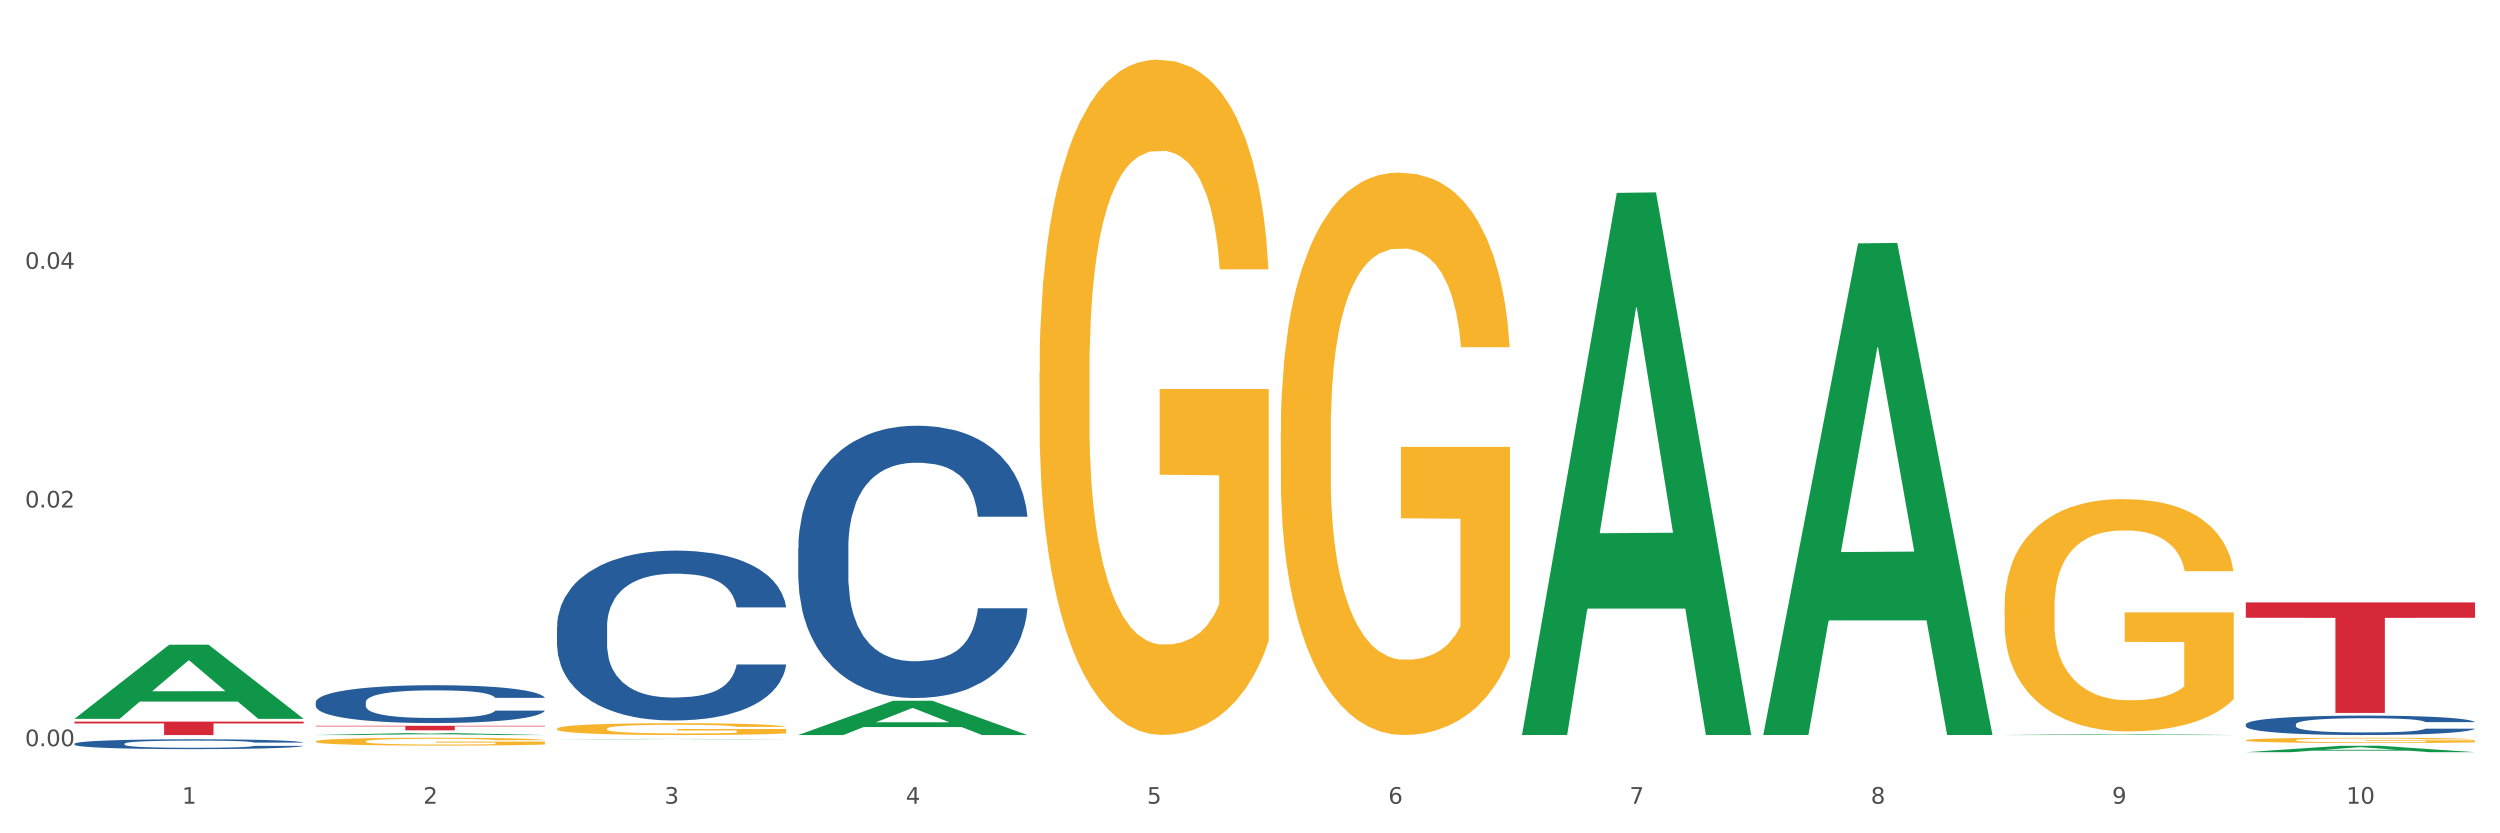 <?xml version="1.0" encoding="utf-8" standalone="no"?>
<!DOCTYPE svg PUBLIC "-//W3C//DTD SVG 1.1//EN"
  "http://www.w3.org/Graphics/SVG/1.1/DTD/svg11.dtd">
<svg xmlns:xlink="http://www.w3.org/1999/xlink" width="1080pt" height="360pt" viewBox="0 0 1080 360" xmlns="http://www.w3.org/2000/svg" version="1.1">
 <rect x="0" y="0" width="1080" height="360" fill="#333333" stroke="none"/>
 <defs>
  <style type="text/css">*{stroke-linejoin: round; stroke-linecap: butt}</style>
 </defs>
 <g id="figure_1">
  <g id="patch_1">
   <path d="M 0 360 
L 1080 360 
L 1080 0 
L 0 0 
z
" style="fill: #ffffff; stroke: #ffffff; stroke-linejoin: miter"/>
  </g>
  <g id="axes_1">
   <g id="matplotlib.axis_1">
    <g id="xtick_1">
     <g id="text_1">
      <!-- 1 -->
      <g style="fill: #4d4d4d" transform="translate(78.627 347.204) scale(0.096 -0.096)">
       <defs>
        <path id="DejaVuSans-31" d="M 794 531 
L 1825 531 
L 1825 4091 
L 703 3866 
L 703 4441 
L 1819 4666 
L 2450 4666 
L 2450 531 
L 3481 531 
L 3481 0 
L 794 0 
L 794 531 
z
" transform="scale(0.016)"/>
       </defs>
       <use xlink:href="#DejaVuSans-31"/>
      </g>
     </g>
    </g>
    <g id="xtick_2">
     <g id="text_2">
      <!-- 2 -->
      <g style="fill: #4d4d4d" transform="translate(182.851 347.204) scale(0.096 -0.096)">
       <defs>
        <path id="DejaVuSans-32" d="M 1228 531 
L 3431 531 
L 3431 0 
L 469 0 
L 469 531 
Q 828 903 1448 1529 
Q 2069 2156 2228 2338 
Q 2531 2678 2651 2914 
Q 2772 3150 2772 3378 
Q 2772 3750 2511 3984 
Q 2250 4219 1831 4219 
Q 1534 4219 1204 4116 
Q 875 4013 500 3803 
L 500 4441 
Q 881 4594 1212 4672 
Q 1544 4750 1819 4750 
Q 2544 4750 2975 4387 
Q 3406 4025 3406 3419 
Q 3406 3131 3298 2873 
Q 3191 2616 2906 2266 
Q 2828 2175 2409 1742 
Q 1991 1309 1228 531 
z
" transform="scale(0.016)"/>
       </defs>
       <use xlink:href="#DejaVuSans-32"/>
      </g>
     </g>
    </g>
    <g id="xtick_3">
     <g id="text_3">
      <!-- 3 -->
      <g style="fill: #4d4d4d" transform="translate(287.074 347.204) scale(0.096 -0.096)">
       <defs>
        <path id="DejaVuSans-33" d="M 2597 2516 
Q 3050 2419 3304 2112 
Q 3559 1806 3559 1356 
Q 3559 666 3084 287 
Q 2609 -91 1734 -91 
Q 1441 -91 1130 -33 
Q 819 25 488 141 
L 488 750 
Q 750 597 1062 519 
Q 1375 441 1716 441 
Q 2309 441 2620 675 
Q 2931 909 2931 1356 
Q 2931 1769 2642 2001 
Q 2353 2234 1838 2234 
L 1294 2234 
L 1294 2753 
L 1863 2753 
Q 2328 2753 2575 2939 
Q 2822 3125 2822 3475 
Q 2822 3834 2567 4026 
Q 2313 4219 1838 4219 
Q 1578 4219 1281 4162 
Q 984 4106 628 3988 
L 628 4550 
Q 988 4650 1302 4700 
Q 1616 4750 1894 4750 
Q 2613 4750 3031 4423 
Q 3450 4097 3450 3541 
Q 3450 3153 3228 2886 
Q 3006 2619 2597 2516 
z
" transform="scale(0.016)"/>
       </defs>
       <use xlink:href="#DejaVuSans-33"/>
      </g>
     </g>
    </g>
    <g id="xtick_4">
     <g id="text_4">
      <!-- 4 -->
      <g style="fill: #4d4d4d" transform="translate(391.298 347.204) scale(0.096 -0.096)">
       <defs>
        <path id="DejaVuSans-34" d="M 2419 4116 
L 825 1625 
L 2419 1625 
L 2419 4116 
z
M 2253 4666 
L 3047 4666 
L 3047 1625 
L 3713 1625 
L 3713 1100 
L 3047 1100 
L 3047 0 
L 2419 0 
L 2419 1100 
L 313 1100 
L 313 1709 
L 2253 4666 
z
" transform="scale(0.016)"/>
       </defs>
       <use xlink:href="#DejaVuSans-34"/>
      </g>
     </g>
    </g>
    <g id="xtick_5">
     <g id="text_5">
      <!-- 5 -->
      <g style="fill: #4d4d4d" transform="translate(495.522 347.204) scale(0.096 -0.096)">
       <defs>
        <path id="DejaVuSans-35" d="M 691 4666 
L 3169 4666 
L 3169 4134 
L 1269 4134 
L 1269 2991 
Q 1406 3038 1543 3061 
Q 1681 3084 1819 3084 
Q 2600 3084 3056 2656 
Q 3513 2228 3513 1497 
Q 3513 744 3044 326 
Q 2575 -91 1722 -91 
Q 1428 -91 1123 -41 
Q 819 9 494 109 
L 494 744 
Q 775 591 1075 516 
Q 1375 441 1709 441 
Q 2250 441 2565 725 
Q 2881 1009 2881 1497 
Q 2881 1984 2565 2268 
Q 2250 2553 1709 2553 
Q 1456 2553 1204 2497 
Q 953 2441 691 2322 
L 691 4666 
z
" transform="scale(0.016)"/>
       </defs>
       <use xlink:href="#DejaVuSans-35"/>
      </g>
     </g>
    </g>
    <g id="xtick_6">
     <g id="text_6">
      <!-- 6 -->
      <g style="fill: #4d4d4d" transform="translate(599.745 347.204) scale(0.096 -0.096)">
       <defs>
        <path id="DejaVuSans-36" d="M 2113 2584 
Q 1688 2584 1439 2293 
Q 1191 2003 1191 1497 
Q 1191 994 1439 701 
Q 1688 409 2113 409 
Q 2538 409 2786 701 
Q 3034 994 3034 1497 
Q 3034 2003 2786 2293 
Q 2538 2584 2113 2584 
z
M 3366 4563 
L 3366 3988 
Q 3128 4100 2886 4159 
Q 2644 4219 2406 4219 
Q 1781 4219 1451 3797 
Q 1122 3375 1075 2522 
Q 1259 2794 1537 2939 
Q 1816 3084 2150 3084 
Q 2853 3084 3261 2657 
Q 3669 2231 3669 1497 
Q 3669 778 3244 343 
Q 2819 -91 2113 -91 
Q 1303 -91 875 529 
Q 447 1150 447 2328 
Q 447 3434 972 4092 
Q 1497 4750 2381 4750 
Q 2619 4750 2861 4703 
Q 3103 4656 3366 4563 
z
" transform="scale(0.016)"/>
       </defs>
       <use xlink:href="#DejaVuSans-36"/>
      </g>
     </g>
    </g>
    <g id="xtick_7">
     <g id="text_7">
      <!-- 7 -->
      <g style="fill: #4d4d4d" transform="translate(703.969 347.204) scale(0.096 -0.096)">
       <defs>
        <path id="DejaVuSans-37" d="M 525 4666 
L 3525 4666 
L 3525 4397 
L 1831 0 
L 1172 0 
L 2766 4134 
L 525 4134 
L 525 4666 
z
" transform="scale(0.016)"/>
       </defs>
       <use xlink:href="#DejaVuSans-37"/>
      </g>
     </g>
    </g>
    <g id="xtick_8">
     <g id="text_8">
      <!-- 8 -->
      <g style="fill: #4d4d4d" transform="translate(808.193 347.204) scale(0.096 -0.096)">
       <defs>
        <path id="DejaVuSans-38" d="M 2034 2216 
Q 1584 2216 1326 1975 
Q 1069 1734 1069 1313 
Q 1069 891 1326 650 
Q 1584 409 2034 409 
Q 2484 409 2743 651 
Q 3003 894 3003 1313 
Q 3003 1734 2745 1975 
Q 2488 2216 2034 2216 
z
M 1403 2484 
Q 997 2584 770 2862 
Q 544 3141 544 3541 
Q 544 4100 942 4425 
Q 1341 4750 2034 4750 
Q 2731 4750 3128 4425 
Q 3525 4100 3525 3541 
Q 3525 3141 3298 2862 
Q 3072 2584 2669 2484 
Q 3125 2378 3379 2068 
Q 3634 1759 3634 1313 
Q 3634 634 3220 271 
Q 2806 -91 2034 -91 
Q 1263 -91 848 271 
Q 434 634 434 1313 
Q 434 1759 690 2068 
Q 947 2378 1403 2484 
z
M 1172 3481 
Q 1172 3119 1398 2916 
Q 1625 2713 2034 2713 
Q 2441 2713 2670 2916 
Q 2900 3119 2900 3481 
Q 2900 3844 2670 4047 
Q 2441 4250 2034 4250 
Q 1625 4250 1398 4047 
Q 1172 3844 1172 3481 
z
" transform="scale(0.016)"/>
       </defs>
       <use xlink:href="#DejaVuSans-38"/>
      </g>
     </g>
    </g>
    <g id="xtick_9">
     <g id="text_9">
      <!-- 9 -->
      <g style="fill: #4d4d4d" transform="translate(912.416 347.204) scale(0.096 -0.096)">
       <defs>
        <path id="DejaVuSans-39" d="M 703 97 
L 703 672 
Q 941 559 1184 500 
Q 1428 441 1663 441 
Q 2288 441 2617 861 
Q 2947 1281 2994 2138 
Q 2813 1869 2534 1725 
Q 2256 1581 1919 1581 
Q 1219 1581 811 2004 
Q 403 2428 403 3163 
Q 403 3881 828 4315 
Q 1253 4750 1959 4750 
Q 2769 4750 3195 4129 
Q 3622 3509 3622 2328 
Q 3622 1225 3098 567 
Q 2575 -91 1691 -91 
Q 1453 -91 1209 -44 
Q 966 3 703 97 
z
M 1959 2075 
Q 2384 2075 2632 2365 
Q 2881 2656 2881 3163 
Q 2881 3666 2632 3958 
Q 2384 4250 1959 4250 
Q 1534 4250 1286 3958 
Q 1038 3666 1038 3163 
Q 1038 2656 1286 2365 
Q 1534 2075 1959 2075 
z
" transform="scale(0.016)"/>
       </defs>
       <use xlink:href="#DejaVuSans-39"/>
      </g>
     </g>
    </g>
    <g id="xtick_10">
     <g id="text_10">
      <!-- 10 -->
      <g style="fill: #4d4d4d" transform="translate(1013.586 347.204) scale(0.096 -0.096)">
       <defs>
        <path id="DejaVuSans-30" d="M 2034 4250 
Q 1547 4250 1301 3770 
Q 1056 3291 1056 2328 
Q 1056 1369 1301 889 
Q 1547 409 2034 409 
Q 2525 409 2770 889 
Q 3016 1369 3016 2328 
Q 3016 3291 2770 3770 
Q 2525 4250 2034 4250 
z
M 2034 4750 
Q 2819 4750 3233 4129 
Q 3647 3509 3647 2328 
Q 3647 1150 3233 529 
Q 2819 -91 2034 -91 
Q 1250 -91 836 529 
Q 422 1150 422 2328 
Q 422 3509 836 4129 
Q 1250 4750 2034 4750 
z
" transform="scale(0.016)"/>
       </defs>
       <use xlink:href="#DejaVuSans-31"/>
       <use xlink:href="#DejaVuSans-30" transform="translate(63.623 0)"/>
      </g>
     </g>
    </g>
    <g id="xtick_11"/>
    <g id="xtick_12"/>
    <g id="xtick_13"/>
    <g id="xtick_14"/>
    <g id="xtick_15"/>
    <g id="xtick_16"/>
    <g id="xtick_17"/>
    <g id="xtick_18"/>
    <g id="xtick_19"/>
   </g>
   <g id="matplotlib.axis_2">
    <g id="ytick_1">
     <g id="text_11">
      <!-- 0.00 -->
      <g style="fill: #4d4d4d" transform="translate(10.8 322.356) scale(0.096 -0.096)">
       <defs>
        <path id="DejaVuSans-2e" d="M 684 794 
L 1344 794 
L 1344 0 
L 684 0 
L 684 794 
z
" transform="scale(0.016)"/>
       </defs>
       <use xlink:href="#DejaVuSans-30"/>
       <use xlink:href="#DejaVuSans-2e" transform="translate(63.623 0)"/>
       <use xlink:href="#DejaVuSans-30" transform="translate(95.41 0)"/>
       <use xlink:href="#DejaVuSans-30" transform="translate(159.033 0)"/>
      </g>
     </g>
    </g>
    <g id="ytick_2">
     <g id="text_12">
      <!-- 0.02 -->
      <g style="fill: #4d4d4d" transform="translate(10.8 219.241) scale(0.096 -0.096)">
       <use xlink:href="#DejaVuSans-30"/>
       <use xlink:href="#DejaVuSans-2e" transform="translate(63.623 0)"/>
       <use xlink:href="#DejaVuSans-30" transform="translate(95.41 0)"/>
       <use xlink:href="#DejaVuSans-32" transform="translate(159.033 0)"/>
      </g>
     </g>
    </g>
    <g id="ytick_3">
     <g id="text_13">
      <!-- 0.04 -->
      <g style="fill: #4d4d4d" transform="translate(10.8 116.126) scale(0.096 -0.096)">
       <use xlink:href="#DejaVuSans-30"/>
       <use xlink:href="#DejaVuSans-2e" transform="translate(63.623 0)"/>
       <use xlink:href="#DejaVuSans-30" transform="translate(95.41 0)"/>
       <use xlink:href="#DejaVuSans-34" transform="translate(159.033 0)"/>
      </g>
     </g>
    </g>
    <g id="ytick_4"/>
    <g id="ytick_5"/>
    <g id="ytick_6"/>
   </g>
   <g id="PolyCollection_1">
    <path d="M 32.175 310.493 
L 32.277 310.463 
L 73.107 278.515 
L 90.051 278.485 
L 131.187 310.554 
L 111.589 310.554 
L 102.709 303.086 
L 60.552 303.086 
L 60.246 303.206 
L 51.671 310.554 
L 32.175 310.554 
L 32.175 310.493 
L 65.86 298.629 
L 97.401 298.599 
L 81.783 285.32 
L 81.579 285.26 
L 81.375 285.35 
L 65.758 298.599 
L 65.86 298.629 
L 32.175 310.493 
z
" clip-path="url(#p4346635269)" style="fill: #109648"/>
    <path d="M 970.188 312.916 
L 970.305 312.908 
L 970.305 312.694 
L 970.656 312.402 
L 971.943 311.866 
L 973.582 311.46 
L 976.39 310.985 
L 977.912 310.785 
L 979.902 310.563 
L 983.998 310.203 
L 988.679 309.896 
L 991.956 309.728 
L 994.414 309.621 
L 999.915 309.429 
L 1003.075 309.345 
L 1006.352 309.276 
L 1009.161 309.23 
L 1013.842 309.176 
L 1017.587 309.153 
L 1021.917 309.145 
L 1025.546 309.153 
L 1030.344 309.184 
L 1037.366 309.276 
L 1040.058 309.329 
L 1043.686 309.421 
L 1047.431 309.544 
L 1050.474 309.667 
L 1053.985 309.843 
L 1057.613 310.073 
L 1061.125 310.364 
L 1063.582 310.632 
L 1065.572 310.916 
L 1067.327 311.261 
L 1068.615 311.636 
L 1069.2 311.95 
L 1047.782 311.95 
L 1047.197 311.667 
L 1046.027 311.36 
L 1044.857 311.153 
L 1043.569 310.985 
L 1041.58 310.793 
L 1039.824 310.67 
L 1036.898 310.525 
L 1034.206 310.433 
L 1031.983 310.379 
L 1029.291 310.333 
L 1023.556 310.287 
L 1019.46 310.287 
L 1016.885 310.303 
L 1013.725 310.341 
L 1011.033 310.395 
L 1007.873 310.487 
L 1005.415 310.586 
L 1002.958 310.716 
L 1001.553 310.808 
L 999.447 310.977 
L 998.042 311.115 
L 996.17 311.353 
L 995.116 311.521 
L 993.244 311.958 
L 992.424 312.28 
L 992.073 312.502 
L 991.839 312.747 
L 991.839 313.943 
L 992.541 314.479 
L 993.127 314.709 
L 994.063 314.97 
L 995.818 315.307 
L 998.393 315.636 
L 1001.085 315.874 
L 1003.309 316.02 
L 1005.415 316.127 
L 1007.522 316.211 
L 1010.097 316.288 
L 1012.203 316.334 
L 1015.363 316.38 
L 1019.109 316.403 
L 1022.035 316.403 
L 1028.003 316.365 
L 1030.695 316.326 
L 1033.27 316.273 
L 1036.079 316.188 
L 1038.303 316.096 
L 1039.59 316.027 
L 1041.697 315.882 
L 1043.335 315.728 
L 1044.739 315.552 
L 1045.676 315.399 
L 1046.729 315.169 
L 1047.548 314.908 
L 1047.782 314.771 
L 1069.2 314.771 
L 1068.732 315.046 
L 1067.913 315.315 
L 1066.274 315.675 
L 1064.987 315.882 
L 1062.997 316.135 
L 1060.89 316.349 
L 1057.965 316.587 
L 1055.273 316.763 
L 1052.464 316.916 
L 1049.421 317.054 
L 1043.92 317.246 
L 1041.931 317.3 
L 1037.717 317.391 
L 1034.44 317.445 
L 1029.642 317.499 
L 1024.726 317.529 
L 1019.577 317.537 
L 1015.012 317.522 
L 1009.98 317.476 
L 1006.82 317.43 
L 1003.309 317.361 
L 999.212 317.254 
L 995.35 317.123 
L 991.722 316.97 
L 988.328 316.794 
L 985.168 316.594 
L 981.072 316.265 
L 978.029 315.943 
L 975.805 315.644 
L 974.284 315.391 
L 972.762 315.069 
L 971.943 314.847 
L 970.656 314.311 
L 970.188 313.813 
L 970.188 312.916 
z
" clip-path="url(#p4346635269)" style="fill: #255c99"/>
    <path d="M 344.846 236.767 
L 344.963 236.66 
L 344.963 233.652 
L 345.314 229.57 
L 346.601 222.05 
L 348.24 216.356 
L 351.049 209.695 
L 352.57 206.902 
L 354.56 203.787 
L 358.656 198.738 
L 363.338 194.441 
L 366.615 192.077 
L 369.072 190.573 
L 374.573 187.888 
L 377.733 186.706 
L 381.01 185.739 
L 383.819 185.094 
L 388.5 184.342 
L 392.245 184.02 
L 396.576 183.913 
L 400.204 184.02 
L 405.002 184.45 
L 412.025 185.739 
L 414.716 186.491 
L 418.344 187.78 
L 422.09 189.499 
L 425.133 191.218 
L 428.644 193.689 
L 432.272 196.912 
L 435.783 200.994 
L 438.241 204.754 
L 440.23 208.729 
L 441.986 213.563 
L 443.273 218.827 
L 443.858 223.231 
L 422.441 223.231 
L 421.856 219.257 
L 420.685 214.959 
L 419.515 212.059 
L 418.227 209.695 
L 416.238 207.01 
L 414.482 205.291 
L 411.556 203.25 
L 408.865 201.961 
L 406.641 201.209 
L 403.949 200.564 
L 398.214 199.919 
L 394.118 199.919 
L 391.543 200.134 
L 388.383 200.671 
L 385.691 201.423 
L 382.531 202.713 
L 380.074 204.109 
L 377.616 205.935 
L 376.211 207.225 
L 374.105 209.588 
L 372.7 211.522 
L 370.828 214.852 
L 369.775 217.215 
L 367.902 223.339 
L 367.083 227.851 
L 366.732 230.966 
L 366.498 234.404 
L 366.498 251.163 
L 367.2 258.683 
L 367.785 261.905 
L 368.721 265.558 
L 370.477 270.285 
L 373.052 274.904 
L 375.743 278.234 
L 377.967 280.276 
L 380.074 281.78 
L 382.18 282.961 
L 384.755 284.036 
L 386.862 284.68 
L 390.022 285.325 
L 393.767 285.647 
L 396.693 285.647 
L 402.662 285.11 
L 405.353 284.573 
L 407.928 283.821 
L 410.737 282.639 
L 412.961 281.35 
L 414.248 280.383 
L 416.355 278.342 
L 417.993 276.193 
L 419.398 273.723 
L 420.334 271.574 
L 421.387 268.351 
L 422.207 264.699 
L 422.441 262.765 
L 443.858 262.765 
L 443.39 266.632 
L 442.571 270.392 
L 440.932 275.441 
L 439.645 278.342 
L 437.655 281.887 
L 435.549 284.895 
L 432.623 288.225 
L 429.931 290.696 
L 427.122 292.845 
L 424.079 294.778 
L 418.579 297.464 
L 416.589 298.216 
L 412.376 299.505 
L 409.099 300.257 
L 404.3 301.009 
L 399.385 301.439 
L 394.235 301.546 
L 389.671 301.332 
L 384.638 300.687 
L 381.478 300.042 
L 377.967 299.076 
L 373.871 297.572 
L 370.009 295.745 
L 366.38 293.597 
L 362.986 291.126 
L 359.826 288.333 
L 355.73 283.713 
L 352.687 279.201 
L 350.464 275.012 
L 348.942 271.467 
L 347.421 266.955 
L 346.601 263.839 
L 345.314 256.319 
L 344.846 249.336 
L 344.846 236.767 
z
" clip-path="url(#p4346635269)" style="fill: #255c99"/>
    <path d="M 240.622 270.835 
L 240.739 270.768 
L 240.739 268.891 
L 241.09 266.344 
L 242.378 261.652 
L 244.016 258.099 
L 246.825 253.943 
L 248.347 252.2 
L 250.336 250.257 
L 254.432 247.106 
L 259.114 244.425 
L 262.391 242.95 
L 264.849 242.012 
L 270.349 240.336 
L 273.509 239.599 
L 276.786 238.996 
L 279.595 238.594 
L 284.277 238.124 
L 288.022 237.923 
L 292.352 237.856 
L 295.98 237.923 
L 300.779 238.191 
L 307.801 238.996 
L 310.493 239.465 
L 314.121 240.269 
L 317.866 241.342 
L 320.909 242.414 
L 324.42 243.956 
L 328.048 245.967 
L 331.559 248.514 
L 334.017 250.86 
L 336.007 253.34 
L 337.762 256.356 
L 339.049 259.641 
L 339.635 262.389 
L 318.217 262.389 
L 317.632 259.909 
L 316.462 257.228 
L 315.291 255.418 
L 314.004 253.943 
L 312.014 252.267 
L 310.259 251.195 
L 307.333 249.921 
L 304.641 249.117 
L 302.417 248.648 
L 299.725 248.246 
L 293.991 247.844 
L 289.894 247.844 
L 287.32 247.978 
L 284.16 248.313 
L 281.468 248.782 
L 278.308 249.586 
L 275.85 250.458 
L 273.392 251.597 
L 271.988 252.402 
L 269.881 253.876 
L 268.477 255.083 
L 266.604 257.161 
L 265.551 258.635 
L 263.678 262.456 
L 262.859 265.271 
L 262.508 267.215 
L 262.274 269.36 
L 262.274 279.816 
L 262.976 284.508 
L 263.561 286.519 
L 264.498 288.798 
L 266.253 291.748 
L 268.828 294.63 
L 271.52 296.708 
L 273.743 297.981 
L 275.85 298.92 
L 277.957 299.657 
L 280.532 300.327 
L 282.638 300.73 
L 285.798 301.132 
L 289.543 301.333 
L 292.469 301.333 
L 298.438 300.998 
L 301.13 300.663 
L 303.705 300.193 
L 306.513 299.456 
L 308.737 298.652 
L 310.025 298.048 
L 312.131 296.775 
L 313.77 295.434 
L 315.174 293.893 
L 316.11 292.552 
L 317.164 290.541 
L 317.983 288.262 
L 318.217 287.056 
L 339.635 287.056 
L 339.167 289.469 
L 338.347 291.815 
L 336.709 294.965 
L 335.421 296.775 
L 333.432 298.987 
L 331.325 300.864 
L 328.399 302.941 
L 325.707 304.483 
L 322.899 305.824 
L 319.856 307.03 
L 314.355 308.706 
L 312.365 309.175 
L 308.152 309.98 
L 304.875 310.449 
L 300.077 310.918 
L 295.161 311.186 
L 290.011 311.253 
L 285.447 311.119 
L 280.414 310.717 
L 277.254 310.315 
L 273.743 309.711 
L 269.647 308.773 
L 265.785 307.634 
L 262.157 306.293 
L 258.763 304.751 
L 255.603 303.009 
L 251.507 300.126 
L 248.464 297.311 
L 246.24 294.697 
L 244.718 292.485 
L 243.197 289.67 
L 242.378 287.726 
L 241.09 283.034 
L 240.622 278.677 
L 240.622 270.835 
z
" clip-path="url(#p4346635269)" style="fill: #255c99"/>
    <path d="M 136.399 303.359 
L 136.516 303.344 
L 136.516 302.926 
L 136.867 302.358 
L 138.154 301.313 
L 139.793 300.522 
L 142.602 299.596 
L 144.123 299.208 
L 146.113 298.775 
L 150.209 298.074 
L 154.89 297.476 
L 158.167 297.148 
L 160.625 296.939 
L 166.126 296.566 
L 169.286 296.401 
L 172.563 296.267 
L 175.372 296.178 
L 180.053 296.073 
L 183.798 296.028 
L 188.129 296.013 
L 191.757 296.028 
L 196.555 296.088 
L 203.577 296.267 
L 206.269 296.372 
L 209.897 296.551 
L 213.642 296.79 
L 216.685 297.029 
L 220.196 297.372 
L 223.824 297.82 
L 227.336 298.387 
L 229.793 298.91 
L 231.783 299.462 
L 233.538 300.134 
L 234.826 300.865 
L 235.411 301.477 
L 213.993 301.477 
L 213.408 300.925 
L 212.238 300.328 
L 211.068 299.925 
L 209.78 299.596 
L 207.791 299.223 
L 206.035 298.984 
L 203.109 298.701 
L 200.417 298.521 
L 198.194 298.417 
L 195.502 298.327 
L 189.767 298.238 
L 185.671 298.238 
L 183.096 298.268 
L 179.936 298.342 
L 177.244 298.447 
L 174.084 298.626 
L 171.626 298.82 
L 169.169 299.074 
L 167.764 299.253 
L 165.658 299.581 
L 164.253 299.85 
L 162.381 300.313 
L 161.327 300.641 
L 159.455 301.492 
L 158.635 302.119 
L 158.284 302.552 
L 158.05 303.03 
L 158.05 305.359 
L 158.752 306.404 
L 159.338 306.852 
L 160.274 307.36 
L 162.029 308.017 
L 164.604 308.659 
L 167.296 309.121 
L 169.52 309.405 
L 171.626 309.614 
L 173.733 309.778 
L 176.308 309.928 
L 178.415 310.017 
L 181.575 310.107 
L 185.32 310.152 
L 188.246 310.152 
L 194.214 310.077 
L 196.906 310.002 
L 199.481 309.898 
L 202.29 309.733 
L 204.514 309.554 
L 205.801 309.42 
L 207.908 309.136 
L 209.546 308.838 
L 210.951 308.494 
L 211.887 308.196 
L 212.94 307.748 
L 213.759 307.24 
L 213.993 306.972 
L 235.411 306.972 
L 234.943 307.509 
L 234.124 308.032 
L 232.485 308.733 
L 231.198 309.136 
L 229.208 309.629 
L 227.102 310.047 
L 224.176 310.51 
L 221.484 310.853 
L 218.675 311.152 
L 215.632 311.421 
L 210.131 311.794 
L 208.142 311.898 
L 203.928 312.077 
L 200.651 312.182 
L 195.853 312.286 
L 190.937 312.346 
L 185.788 312.361 
L 181.223 312.331 
L 176.191 312.242 
L 173.031 312.152 
L 169.52 312.018 
L 165.424 311.809 
L 161.561 311.555 
L 157.933 311.256 
L 154.539 310.913 
L 151.379 310.525 
L 147.283 309.883 
L 144.24 309.256 
L 142.016 308.673 
L 140.495 308.181 
L 138.973 307.554 
L 138.154 307.121 
L 136.867 306.076 
L 136.399 305.105 
L 136.399 303.359 
z
" clip-path="url(#p4346635269)" style="fill: #255c99"/>
    <path d="M 32.175 321.281 
L 32.292 321.277 
L 32.292 321.169 
L 32.643 321.021 
L 33.931 320.75 
L 35.569 320.544 
L 38.378 320.304 
L 39.899 320.203 
L 41.889 320.09 
L 45.985 319.908 
L 50.667 319.753 
L 53.944 319.667 
L 56.401 319.613 
L 61.902 319.516 
L 65.062 319.473 
L 68.339 319.439 
L 71.148 319.415 
L 75.829 319.388 
L 79.575 319.376 
L 83.905 319.373 
L 87.533 319.376 
L 92.331 319.392 
L 99.354 319.439 
L 102.045 319.466 
L 105.674 319.512 
L 109.419 319.574 
L 112.462 319.636 
L 115.973 319.726 
L 119.601 319.842 
L 123.112 319.989 
L 125.57 320.125 
L 127.559 320.269 
L 129.315 320.443 
L 130.602 320.633 
L 131.187 320.793 
L 109.77 320.793 
L 109.185 320.649 
L 108.014 320.494 
L 106.844 320.389 
L 105.557 320.304 
L 103.567 320.207 
L 101.811 320.145 
L 98.886 320.071 
L 96.194 320.024 
L 93.97 319.997 
L 91.278 319.974 
L 85.543 319.951 
L 81.447 319.951 
L 78.872 319.958 
L 75.712 319.978 
L 73.021 320.005 
L 69.861 320.052 
L 67.403 320.102 
L 64.945 320.168 
L 63.541 320.214 
L 61.434 320.3 
L 60.03 320.37 
L 58.157 320.49 
L 57.104 320.575 
L 55.231 320.796 
L 54.412 320.959 
L 54.061 321.072 
L 53.827 321.196 
L 53.827 321.801 
L 54.529 322.073 
L 55.114 322.189 
L 56.05 322.321 
L 57.806 322.492 
L 60.381 322.659 
L 63.072 322.779 
L 65.296 322.853 
L 67.403 322.907 
L 69.509 322.95 
L 72.084 322.988 
L 74.191 323.012 
L 77.351 323.035 
L 81.096 323.047 
L 84.022 323.047 
L 89.991 323.027 
L 92.683 323.008 
L 95.257 322.981 
L 98.066 322.938 
L 100.29 322.891 
L 101.577 322.856 
L 103.684 322.783 
L 105.322 322.705 
L 106.727 322.616 
L 107.663 322.538 
L 108.717 322.422 
L 109.536 322.29 
L 109.77 322.22 
L 131.187 322.22 
L 130.719 322.36 
L 129.9 322.496 
L 128.262 322.678 
L 126.974 322.783 
L 124.985 322.911 
L 122.878 323.019 
L 119.952 323.14 
L 117.26 323.229 
L 114.451 323.307 
L 111.408 323.376 
L 105.908 323.473 
L 103.918 323.5 
L 99.705 323.547 
L 96.428 323.574 
L 91.629 323.601 
L 86.714 323.617 
L 81.564 323.621 
L 77 323.613 
L 71.967 323.59 
L 68.807 323.566 
L 65.296 323.532 
L 61.2 323.477 
L 57.338 323.411 
L 53.71 323.334 
L 50.316 323.244 
L 47.156 323.144 
L 43.059 322.977 
L 40.016 322.814 
L 37.793 322.663 
L 36.271 322.534 
L 34.75 322.372 
L 33.931 322.259 
L 32.643 321.987 
L 32.175 321.735 
L 32.175 321.281 
z
" clip-path="url(#p4346635269)" style="fill: #255c99"/>
    <path d="M 136.399 320.275 
L 136.516 320.272 
L 136.516 320.161 
L 136.749 320.065 
L 137.918 319.833 
L 139.672 319.641 
L 140.958 319.538 
L 142.244 319.455 
L 143.763 319.371 
L 145.634 319.285 
L 149.024 319.158 
L 151.128 319.093 
L 153.699 319.025 
L 158.375 318.926 
L 161.765 318.87 
L 165.272 318.823 
L 171 318.768 
L 174.741 318.743 
L 178.716 318.724 
L 183.508 318.712 
L 187.132 318.709 
L 195.081 318.718 
L 201.861 318.746 
L 205.135 318.768 
L 209.343 318.805 
L 211.564 318.83 
L 215.188 318.879 
L 218.928 318.944 
L 221.5 319 
L 225.358 319.105 
L 228.28 319.21 
L 230.969 319.34 
L 232.372 319.43 
L 233.424 319.514 
L 234.359 319.61 
L 235.294 319.761 
L 214.253 319.761 
L 213.434 319.653 
L 212.148 319.551 
L 210.278 319.452 
L 208.641 319.39 
L 205.836 319.312 
L 203.264 319.263 
L 200.576 319.226 
L 197.302 319.195 
L 194.731 319.179 
L 191.107 319.167 
L 183.976 319.17 
L 179.183 319.195 
L 175.91 319.226 
L 173.806 319.254 
L 171.936 319.285 
L 169.831 319.328 
L 167.377 319.393 
L 165.623 319.452 
L 163.87 319.526 
L 162.467 319.6 
L 161.181 319.687 
L 160.129 319.78 
L 159.311 319.876 
L 158.609 319.993 
L 158.025 320.189 
L 158.025 320.613 
L 158.259 320.709 
L 158.843 320.835 
L 159.544 320.931 
L 160.713 321.046 
L 161.765 321.123 
L 163.753 321.235 
L 165.974 321.328 
L 167.727 321.386 
L 169.481 321.436 
L 172.52 321.504 
L 175.91 321.56 
L 178.833 321.594 
L 182.807 321.625 
L 185.496 321.637 
L 187.834 321.643 
L 193.562 321.643 
L 197.653 321.634 
L 202.212 321.612 
L 205.719 321.585 
L 208.641 321.551 
L 211.915 321.495 
L 214.019 321.442 
L 214.019 320.795 
L 188.301 320.792 
L 188.301 320.362 
L 235.411 320.362 
L 235.411 321.625 
L 233.424 321.69 
L 231.203 321.749 
L 228.865 321.801 
L 225.358 321.866 
L 221.15 321.928 
L 217.409 321.971 
L 213.434 322.009 
L 208.758 322.043 
L 202.68 322.074 
L 198.939 322.086 
L 194.263 322.095 
L 188.769 322.098 
L 183.976 322.092 
L 179.3 322.077 
L 174.39 322.049 
L 169.598 322.009 
L 165.974 321.968 
L 162.35 321.919 
L 158.492 321.854 
L 155.453 321.792 
L 153.115 321.736 
L 150.543 321.665 
L 147.738 321.572 
L 145.634 321.489 
L 143.763 321.402 
L 141.776 321.29 
L 140.373 321.195 
L 138.97 321.074 
L 138.152 320.984 
L 137.217 320.845 
L 136.516 320.65 
L 136.399 320.275 
z
" clip-path="url(#p4346635269)" style="fill: #f7b32b"/>
    <path d="M 240.622 314.787 
L 240.739 314.783 
L 240.739 314.615 
L 240.973 314.47 
L 242.142 314.12 
L 243.895 313.83 
L 245.181 313.676 
L 246.467 313.55 
L 247.987 313.424 
L 249.857 313.293 
L 253.247 313.102 
L 255.351 313.004 
L 257.923 312.901 
L 262.599 312.752 
L 265.989 312.668 
L 269.496 312.598 
L 275.224 312.514 
L 278.965 312.476 
L 282.939 312.448 
L 287.732 312.43 
L 291.356 312.425 
L 299.305 312.439 
L 306.085 312.481 
L 309.358 312.514 
L 313.566 312.57 
L 315.788 312.607 
L 319.411 312.682 
L 323.152 312.78 
L 325.724 312.864 
L 329.581 313.022 
L 332.504 313.181 
L 335.193 313.377 
L 336.595 313.513 
L 337.647 313.639 
L 338.583 313.783 
L 339.518 314.012 
L 318.476 314.012 
L 317.658 313.849 
L 316.372 313.695 
L 314.502 313.545 
L 312.865 313.452 
L 310.06 313.335 
L 307.488 313.261 
L 304.799 313.205 
L 301.526 313.158 
L 298.954 313.135 
L 295.33 313.116 
L 288.2 313.121 
L 283.407 313.158 
L 280.134 313.205 
L 278.03 313.247 
L 276.159 313.293 
L 274.055 313.359 
L 271.6 313.457 
L 269.847 313.545 
L 268.093 313.657 
L 266.69 313.769 
L 265.405 313.9 
L 264.352 314.04 
L 263.534 314.185 
L 262.833 314.362 
L 262.248 314.657 
L 262.248 315.296 
L 262.482 315.441 
L 263.067 315.632 
L 263.768 315.777 
L 264.937 315.95 
L 265.989 316.066 
L 267.976 316.235 
L 270.197 316.375 
L 271.951 316.463 
L 273.704 316.538 
L 276.744 316.641 
L 280.134 316.725 
L 283.056 316.776 
L 287.031 316.823 
L 289.719 316.841 
L 292.057 316.851 
L 297.785 316.851 
L 301.877 316.837 
L 306.436 316.804 
L 309.943 316.762 
L 312.865 316.711 
L 316.138 316.627 
L 318.242 316.547 
L 318.242 315.572 
L 292.525 315.567 
L 292.525 314.918 
L 339.635 314.918 
L 339.635 316.823 
L 337.647 316.921 
L 335.426 317.01 
L 333.088 317.089 
L 329.581 317.187 
L 325.373 317.28 
L 321.632 317.346 
L 317.658 317.402 
L 312.982 317.453 
L 306.903 317.5 
L 303.163 317.518 
L 298.487 317.532 
L 292.992 317.537 
L 288.2 317.528 
L 283.524 317.504 
L 278.614 317.462 
L 273.821 317.402 
L 270.197 317.341 
L 266.574 317.266 
L 262.716 317.168 
L 259.677 317.075 
L 257.339 316.991 
L 254.767 316.883 
L 251.961 316.743 
L 249.857 316.617 
L 247.987 316.487 
L 246 316.319 
L 244.597 316.174 
L 243.194 315.992 
L 242.376 315.856 
L 241.441 315.646 
L 240.739 315.352 
L 240.622 314.787 
z
" clip-path="url(#p4346635269)" style="fill: #f7b32b"/>
    <path d="M 449.069 160.578 
L 449.186 160.312 
L 449.186 150.72 
L 449.42 142.46 
L 450.589 122.477 
L 452.343 105.958 
L 453.628 97.165 
L 454.914 89.972 
L 456.434 82.778 
L 458.304 75.317 
L 461.694 64.393 
L 463.799 58.798 
L 466.37 52.936 
L 471.046 44.41 
L 474.436 39.614 
L 477.943 35.618 
L 483.671 30.822 
L 487.412 28.69 
L 491.386 27.092 
L 496.179 26.026 
L 499.803 25.759 
L 507.752 26.559 
L 514.532 28.957 
L 517.805 30.822 
L 522.014 34.019 
L 524.235 36.151 
L 527.859 40.414 
L 531.599 46.009 
L 534.171 50.805 
L 538.029 59.864 
L 540.951 68.923 
L 543.64 80.113 
L 545.043 87.84 
L 546.095 95.034 
L 547.03 103.294 
L 547.965 116.349 
L 526.923 116.349 
L 526.105 107.024 
L 524.819 98.231 
L 522.949 89.705 
L 521.312 84.376 
L 518.507 77.715 
L 515.935 73.452 
L 513.246 70.255 
L 509.973 67.591 
L 507.401 66.258 
L 503.778 65.193 
L 496.647 65.459 
L 491.854 67.591 
L 488.581 70.255 
L 486.477 72.653 
L 484.606 75.317 
L 482.502 79.047 
L 480.047 84.643 
L 478.294 89.705 
L 476.54 96.1 
L 475.138 102.494 
L 473.852 109.955 
L 472.8 117.948 
L 471.981 126.207 
L 471.28 136.332 
L 470.696 153.118 
L 470.696 189.62 
L 470.929 197.88 
L 471.514 208.804 
L 472.215 217.063 
L 473.384 226.922 
L 474.436 233.583 
L 476.424 243.175 
L 478.645 251.168 
L 480.398 256.23 
L 482.152 260.493 
L 485.191 266.355 
L 488.581 271.151 
L 491.503 274.082 
L 495.478 276.746 
L 498.167 277.812 
L 500.505 278.345 
L 506.232 278.345 
L 510.324 277.545 
L 514.883 275.68 
L 518.39 273.282 
L 521.312 270.351 
L 524.585 265.555 
L 526.69 261.026 
L 526.69 205.34 
L 500.972 205.074 
L 500.972 168.038 
L 548.082 168.038 
L 548.082 276.746 
L 546.095 282.341 
L 543.874 287.404 
L 541.536 291.933 
L 538.029 297.528 
L 533.82 302.857 
L 530.08 306.587 
L 526.105 309.785 
L 521.429 312.715 
L 515.351 315.38 
L 511.61 316.446 
L 506.934 317.245 
L 501.44 317.511 
L 496.647 316.978 
L 491.971 315.646 
L 487.061 313.248 
L 482.268 309.785 
L 478.645 306.321 
L 475.021 302.058 
L 471.163 296.463 
L 468.124 291.134 
L 465.786 286.338 
L 463.214 280.21 
L 460.409 272.216 
L 458.304 265.023 
L 456.434 257.562 
L 454.447 247.97 
L 453.044 239.711 
L 451.641 229.32 
L 450.823 221.593 
L 449.888 209.603 
L 449.186 192.817 
L 449.069 160.578 
z
" clip-path="url(#p4346635269)" style="fill: #f7b32b"/>
    <path d="M 553.293 186.835 
L 553.41 186.613 
L 553.41 178.625 
L 553.644 171.746 
L 554.813 155.104 
L 556.566 141.346 
L 557.852 134.023 
L 559.138 128.032 
L 560.658 122.041 
L 562.528 115.828 
L 565.918 106.73 
L 568.022 102.07 
L 570.594 97.189 
L 575.27 90.088 
L 578.66 86.094 
L 582.167 82.765 
L 587.895 78.771 
L 591.636 76.996 
L 595.61 75.665 
L 600.403 74.777 
L 604.027 74.555 
L 611.976 75.221 
L 618.756 77.218 
L 622.029 78.771 
L 626.237 81.434 
L 628.458 83.209 
L 632.082 86.76 
L 635.823 91.419 
L 638.395 95.414 
L 642.252 102.958 
L 645.175 110.502 
L 647.863 119.822 
L 649.266 126.257 
L 650.318 132.248 
L 651.253 139.127 
L 652.189 150 
L 631.147 150 
L 630.329 142.234 
L 629.043 134.911 
L 627.173 127.81 
L 625.536 123.372 
L 622.73 117.825 
L 620.159 114.275 
L 617.47 111.612 
L 614.197 109.393 
L 611.625 108.284 
L 608.001 107.396 
L 600.87 107.618 
L 596.078 109.393 
L 592.805 111.612 
L 590.7 113.609 
L 588.83 115.828 
L 586.726 118.935 
L 584.271 123.594 
L 582.518 127.81 
L 580.764 133.136 
L 579.361 138.461 
L 578.075 144.675 
L 577.023 151.331 
L 576.205 158.21 
L 575.504 166.642 
L 574.919 180.622 
L 574.919 211.022 
L 575.153 217.9 
L 575.737 226.998 
L 576.439 233.877 
L 577.608 242.087 
L 578.66 247.634 
L 580.647 255.623 
L 582.868 262.28 
L 584.622 266.496 
L 586.375 270.046 
L 589.415 274.928 
L 592.805 278.922 
L 595.727 281.363 
L 599.702 283.582 
L 602.39 284.469 
L 604.728 284.913 
L 610.456 284.913 
L 614.548 284.247 
L 619.107 282.694 
L 622.613 280.697 
L 625.536 278.256 
L 628.809 274.262 
L 630.913 270.49 
L 630.913 224.113 
L 605.196 223.892 
L 605.196 193.048 
L 652.306 193.048 
L 652.306 283.582 
L 650.318 288.242 
L 648.097 292.458 
L 645.759 296.23 
L 642.252 300.89 
L 638.044 305.328 
L 634.303 308.434 
L 630.329 311.097 
L 625.653 313.538 
L 619.574 315.757 
L 615.833 316.644 
L 611.158 317.31 
L 605.663 317.532 
L 600.87 317.088 
L 596.195 315.979 
L 591.285 313.982 
L 586.492 311.097 
L 582.868 308.212 
L 579.244 304.662 
L 575.387 300.002 
L 572.347 295.564 
L 570.009 291.57 
L 567.438 286.466 
L 564.632 279.809 
L 562.528 273.818 
L 560.658 267.605 
L 558.67 259.617 
L 557.268 252.738 
L 555.865 244.084 
L 555.047 237.649 
L 554.111 227.664 
L 553.41 213.684 
L 553.293 186.835 
z
" clip-path="url(#p4346635269)" style="fill: #f7b32b"/>
    <path d="M 865.964 261.986 
L 866.081 261.895 
L 866.081 258.595 
L 866.315 255.754 
L 867.484 248.88 
L 869.237 243.197 
L 870.523 240.173 
L 871.809 237.698 
L 873.329 235.223 
L 875.199 232.657 
L 878.589 228.899 
L 880.693 226.975 
L 883.265 224.958 
L 887.941 222.025 
L 891.331 220.375 
L 894.838 219.001 
L 900.566 217.351 
L 904.306 216.618 
L 908.281 216.068 
L 913.074 215.701 
L 916.698 215.609 
L 924.647 215.884 
L 931.427 216.709 
L 934.7 217.351 
L 938.908 218.451 
L 941.129 219.184 
L 944.753 220.65 
L 948.494 222.575 
L 951.066 224.225 
L 954.923 227.341 
L 957.846 230.457 
L 960.534 234.307 
L 961.937 236.965 
L 962.989 239.44 
L 963.924 242.281 
L 964.859 246.772 
L 943.818 246.772 
L 943 243.564 
L 941.714 240.539 
L 939.843 237.606 
L 938.207 235.773 
L 935.401 233.482 
L 932.829 232.016 
L 930.141 230.916 
L 926.868 229.999 
L 924.296 229.541 
L 920.672 229.174 
L 913.541 229.266 
L 908.749 229.999 
L 905.475 230.916 
L 903.371 231.741 
L 901.501 232.657 
L 899.397 233.94 
L 896.942 235.865 
L 895.188 237.606 
L 893.435 239.806 
L 892.032 242.006 
L 890.746 244.572 
L 889.694 247.322 
L 888.876 250.163 
L 888.175 253.646 
L 887.59 259.42 
L 887.59 271.977 
L 887.824 274.818 
L 888.408 278.576 
L 889.11 281.417 
L 890.279 284.808 
L 891.331 287.1 
L 893.318 290.399 
L 895.539 293.149 
L 897.293 294.89 
L 899.046 296.357 
L 902.085 298.373 
L 905.475 300.023 
L 908.398 301.031 
L 912.372 301.948 
L 915.061 302.314 
L 917.399 302.498 
L 923.127 302.498 
L 927.218 302.223 
L 931.777 301.581 
L 935.284 300.756 
L 938.207 299.748 
L 941.48 298.098 
L 943.584 296.54 
L 943.584 277.384 
L 917.867 277.293 
L 917.867 264.553 
L 964.976 264.553 
L 964.976 301.948 
L 962.989 303.872 
L 960.768 305.614 
L 958.43 307.172 
L 954.923 309.097 
L 950.715 310.93 
L 946.974 312.213 
L 943 313.313 
L 938.324 314.321 
L 932.245 315.238 
L 928.504 315.604 
L 923.828 315.879 
L 918.334 315.971 
L 913.541 315.788 
L 908.865 315.329 
L 903.956 314.504 
L 899.163 313.313 
L 895.539 312.121 
L 891.915 310.655 
L 888.058 308.73 
L 885.018 306.897 
L 882.68 305.247 
L 880.109 303.139 
L 877.303 300.39 
L 875.199 297.915 
L 873.329 295.349 
L 871.341 292.049 
L 869.938 289.208 
L 868.536 285.633 
L 867.717 282.975 
L 866.782 278.851 
L 866.081 273.077 
L 865.964 261.986 
z
" clip-path="url(#p4346635269)" style="fill: #f7b32b"/>
    <path d="M 970.188 319.767 
L 970.304 319.765 
L 970.304 319.689 
L 970.538 319.625 
L 971.707 319.468 
L 973.461 319.338 
L 974.747 319.269 
L 976.032 319.213 
L 977.552 319.156 
L 979.422 319.098 
L 982.813 319.012 
L 984.917 318.968 
L 987.488 318.922 
L 992.164 318.855 
L 995.554 318.818 
L 999.061 318.786 
L 1004.789 318.749 
L 1008.53 318.732 
L 1012.505 318.719 
L 1017.297 318.711 
L 1020.921 318.709 
L 1028.87 318.715 
L 1035.65 318.734 
L 1038.923 318.749 
L 1043.132 318.774 
L 1045.353 318.79 
L 1048.977 318.824 
L 1052.717 318.868 
L 1055.289 318.905 
L 1059.147 318.976 
L 1062.069 319.048 
L 1064.758 319.135 
L 1066.161 319.196 
L 1067.213 319.252 
L 1068.148 319.317 
L 1069.083 319.42 
L 1048.041 319.42 
L 1047.223 319.347 
L 1045.937 319.278 
L 1044.067 319.211 
L 1042.43 319.169 
L 1039.625 319.117 
L 1037.053 319.083 
L 1034.364 319.058 
L 1031.091 319.037 
L 1028.52 319.027 
L 1024.896 319.018 
L 1017.765 319.02 
L 1012.972 319.037 
L 1009.699 319.058 
L 1007.595 319.077 
L 1005.724 319.098 
L 1003.62 319.127 
L 1001.165 319.171 
L 999.412 319.211 
L 997.659 319.261 
L 996.256 319.311 
L 994.97 319.37 
L 993.918 319.432 
L 993.1 319.497 
L 992.398 319.576 
L 991.814 319.708 
L 991.814 319.995 
L 992.047 320.059 
L 992.632 320.145 
L 993.333 320.21 
L 994.502 320.287 
L 995.554 320.34 
L 997.542 320.415 
L 999.763 320.478 
L 1001.516 320.517 
L 1003.27 320.551 
L 1006.309 320.597 
L 1009.699 320.634 
L 1012.621 320.657 
L 1016.596 320.678 
L 1019.285 320.687 
L 1021.623 320.691 
L 1027.351 320.691 
L 1031.442 320.685 
L 1036.001 320.67 
L 1039.508 320.651 
L 1042.43 320.628 
L 1045.704 320.59 
L 1047.808 320.555 
L 1047.808 320.118 
L 1022.09 320.116 
L 1022.09 319.825 
L 1069.2 319.825 
L 1069.2 320.678 
L 1067.213 320.722 
L 1064.992 320.762 
L 1062.654 320.797 
L 1059.147 320.841 
L 1054.938 320.883 
L 1051.198 320.912 
L 1047.223 320.938 
L 1042.547 320.961 
L 1036.469 320.981 
L 1032.728 320.99 
L 1028.052 320.996 
L 1022.558 320.998 
L 1017.765 320.994 
L 1013.089 320.984 
L 1008.179 320.965 
L 1003.387 320.938 
L 999.763 320.91 
L 996.139 320.877 
L 992.281 320.833 
L 989.242 320.791 
L 986.904 320.754 
L 984.332 320.705 
L 981.527 320.643 
L 979.422 320.586 
L 977.552 320.528 
L 975.565 320.452 
L 974.162 320.388 
L 972.759 320.306 
L 971.941 320.246 
L 971.006 320.151 
L 970.304 320.02 
L 970.188 319.767 
z
" clip-path="url(#p4346635269)" style="fill: #f7b32b"/>
    <path d="M 136.399 313.533 
L 235.411 313.533 
L 235.411 313.806 
L 196.463 313.808 
L 196.463 315.502 
L 175.112 315.502 
L 175.112 313.808 
L 136.399 313.806 
L 136.399 313.535 
L 136.399 313.533 
z
" clip-path="url(#p4346635269)" style="fill: #d62839"/>
    <path d="M 970.188 260.24 
L 1069.2 260.24 
L 1069.2 266.874 
L 1030.252 266.919 
L 1030.252 307.974 
L 1008.901 307.974 
L 1008.901 266.919 
L 970.188 266.874 
L 970.188 260.285 
L 970.188 260.24 
z
" clip-path="url(#p4346635269)" style="fill: #d62839"/>
    <path d="M 32.175 311.725 
L 131.187 311.725 
L 131.187 312.533 
L 92.239 312.538 
L 92.239 317.537 
L 70.888 317.537 
L 70.888 312.538 
L 32.175 312.533 
L 32.175 311.731 
L 32.175 311.725 
z
" clip-path="url(#p4346635269)" style="fill: #d62839"/>
    <path d="M 344.846 317.509 
L 344.948 317.495 
L 385.778 302.732 
L 402.722 302.718 
L 443.858 317.537 
L 424.26 317.537 
L 415.379 314.086 
L 373.223 314.086 
L 372.916 314.142 
L 364.342 317.537 
L 344.846 317.537 
L 344.846 317.509 
L 378.53 312.027 
L 410.072 312.013 
L 394.454 305.877 
L 394.25 305.849 
L 394.046 305.891 
L 378.428 312.013 
L 378.53 312.027 
L 344.846 317.509 
z
" clip-path="url(#p4346635269)" style="fill: #109648"/>
    <path d="M 970.188 324.944 
L 970.29 324.942 
L 1011.12 322.173 
L 1028.064 322.17 
L 1069.2 324.95 
L 1049.602 324.95 
L 1040.721 324.302 
L 998.564 324.302 
L 998.258 324.313 
L 989.684 324.95 
L 970.188 324.95 
L 970.188 324.944 
L 1003.872 323.916 
L 1035.413 323.913 
L 1019.796 322.762 
L 1019.592 322.757 
L 1019.388 322.765 
L 1003.77 323.913 
L 1003.872 323.916 
L 970.188 324.944 
z
" clip-path="url(#p4346635269)" style="fill: #109648"/>
    <path d="M 865.964 317.536 
L 866.066 317.536 
L 906.896 317.143 
L 923.84 317.143 
L 964.976 317.537 
L 945.378 317.537 
L 936.498 317.445 
L 894.341 317.445 
L 894.034 317.447 
L 885.46 317.537 
L 865.964 317.537 
L 865.964 317.536 
L 899.649 317.39 
L 931.19 317.39 
L 915.572 317.227 
L 915.368 317.226 
L 915.164 317.227 
L 899.547 317.39 
L 899.649 317.39 
L 865.964 317.536 
z
" clip-path="url(#p4346635269)" style="fill: #109648"/>
    <path d="M 761.74 317.133 
L 761.842 316.933 
L 802.672 105.136 
L 819.617 104.936 
L 860.753 317.532 
L 841.154 317.532 
L 832.274 268.026 
L 790.117 268.026 
L 789.811 268.825 
L 781.237 317.532 
L 761.74 317.532 
L 761.74 317.133 
L 795.425 238.482 
L 826.966 238.283 
L 811.349 150.25 
L 811.144 149.851 
L 810.94 150.45 
L 795.323 238.283 
L 795.425 238.482 
L 761.74 317.133 
z
" clip-path="url(#p4346635269)" style="fill: #109648"/>
    <path d="M 657.517 317.073 
L 657.619 316.853 
L 698.449 83.323 
L 715.393 83.103 
L 756.529 317.513 
L 736.931 317.513 
L 728.05 262.928 
L 685.893 262.928 
L 685.587 263.808 
L 677.013 317.513 
L 657.517 317.513 
L 657.517 317.073 
L 691.201 230.352 
L 722.742 230.132 
L 707.125 133.067 
L 706.921 132.627 
L 706.717 133.287 
L 691.099 230.132 
L 691.201 230.352 
L 657.517 317.073 
z
" clip-path="url(#p4346635269)" style="fill: #109648"/>
    <path d="M 240.622 319.384 
L 240.724 319.384 
L 281.554 319.214 
L 298.499 319.214 
L 339.635 319.384 
L 320.036 319.384 
L 311.156 319.345 
L 268.999 319.345 
L 268.693 319.345 
L 260.118 319.384 
L 240.622 319.384 
L 240.622 319.384 
L 274.307 319.321 
L 305.848 319.321 
L 290.231 319.25 
L 290.026 319.25 
L 289.822 319.25 
L 274.205 319.321 
L 274.307 319.321 
L 240.622 319.384 
z
" clip-path="url(#p4346635269)" style="fill: #109648"/>
    <path d="M 136.399 317.535 
L 136.501 317.535 
L 177.331 316.674 
L 194.275 316.674 
L 235.411 317.537 
L 215.813 317.537 
L 206.932 317.336 
L 164.775 317.336 
L 164.469 317.339 
L 155.895 317.537 
L 136.399 317.537 
L 136.399 317.535 
L 170.083 317.216 
L 201.624 317.215 
L 186.007 316.858 
L 185.803 316.856 
L 185.599 316.858 
L 169.981 317.215 
L 170.083 317.216 
L 136.399 317.535 
z
" clip-path="url(#p4346635269)" style="fill: #109648"/>
   </g>
  </g>
 </g>
 <defs>
  <clipPath id="p4346635269">
   <rect x="32.175" y="10.8" width="1037.025" height="329.109"/>
  </clipPath>
 </defs>
</svg>
